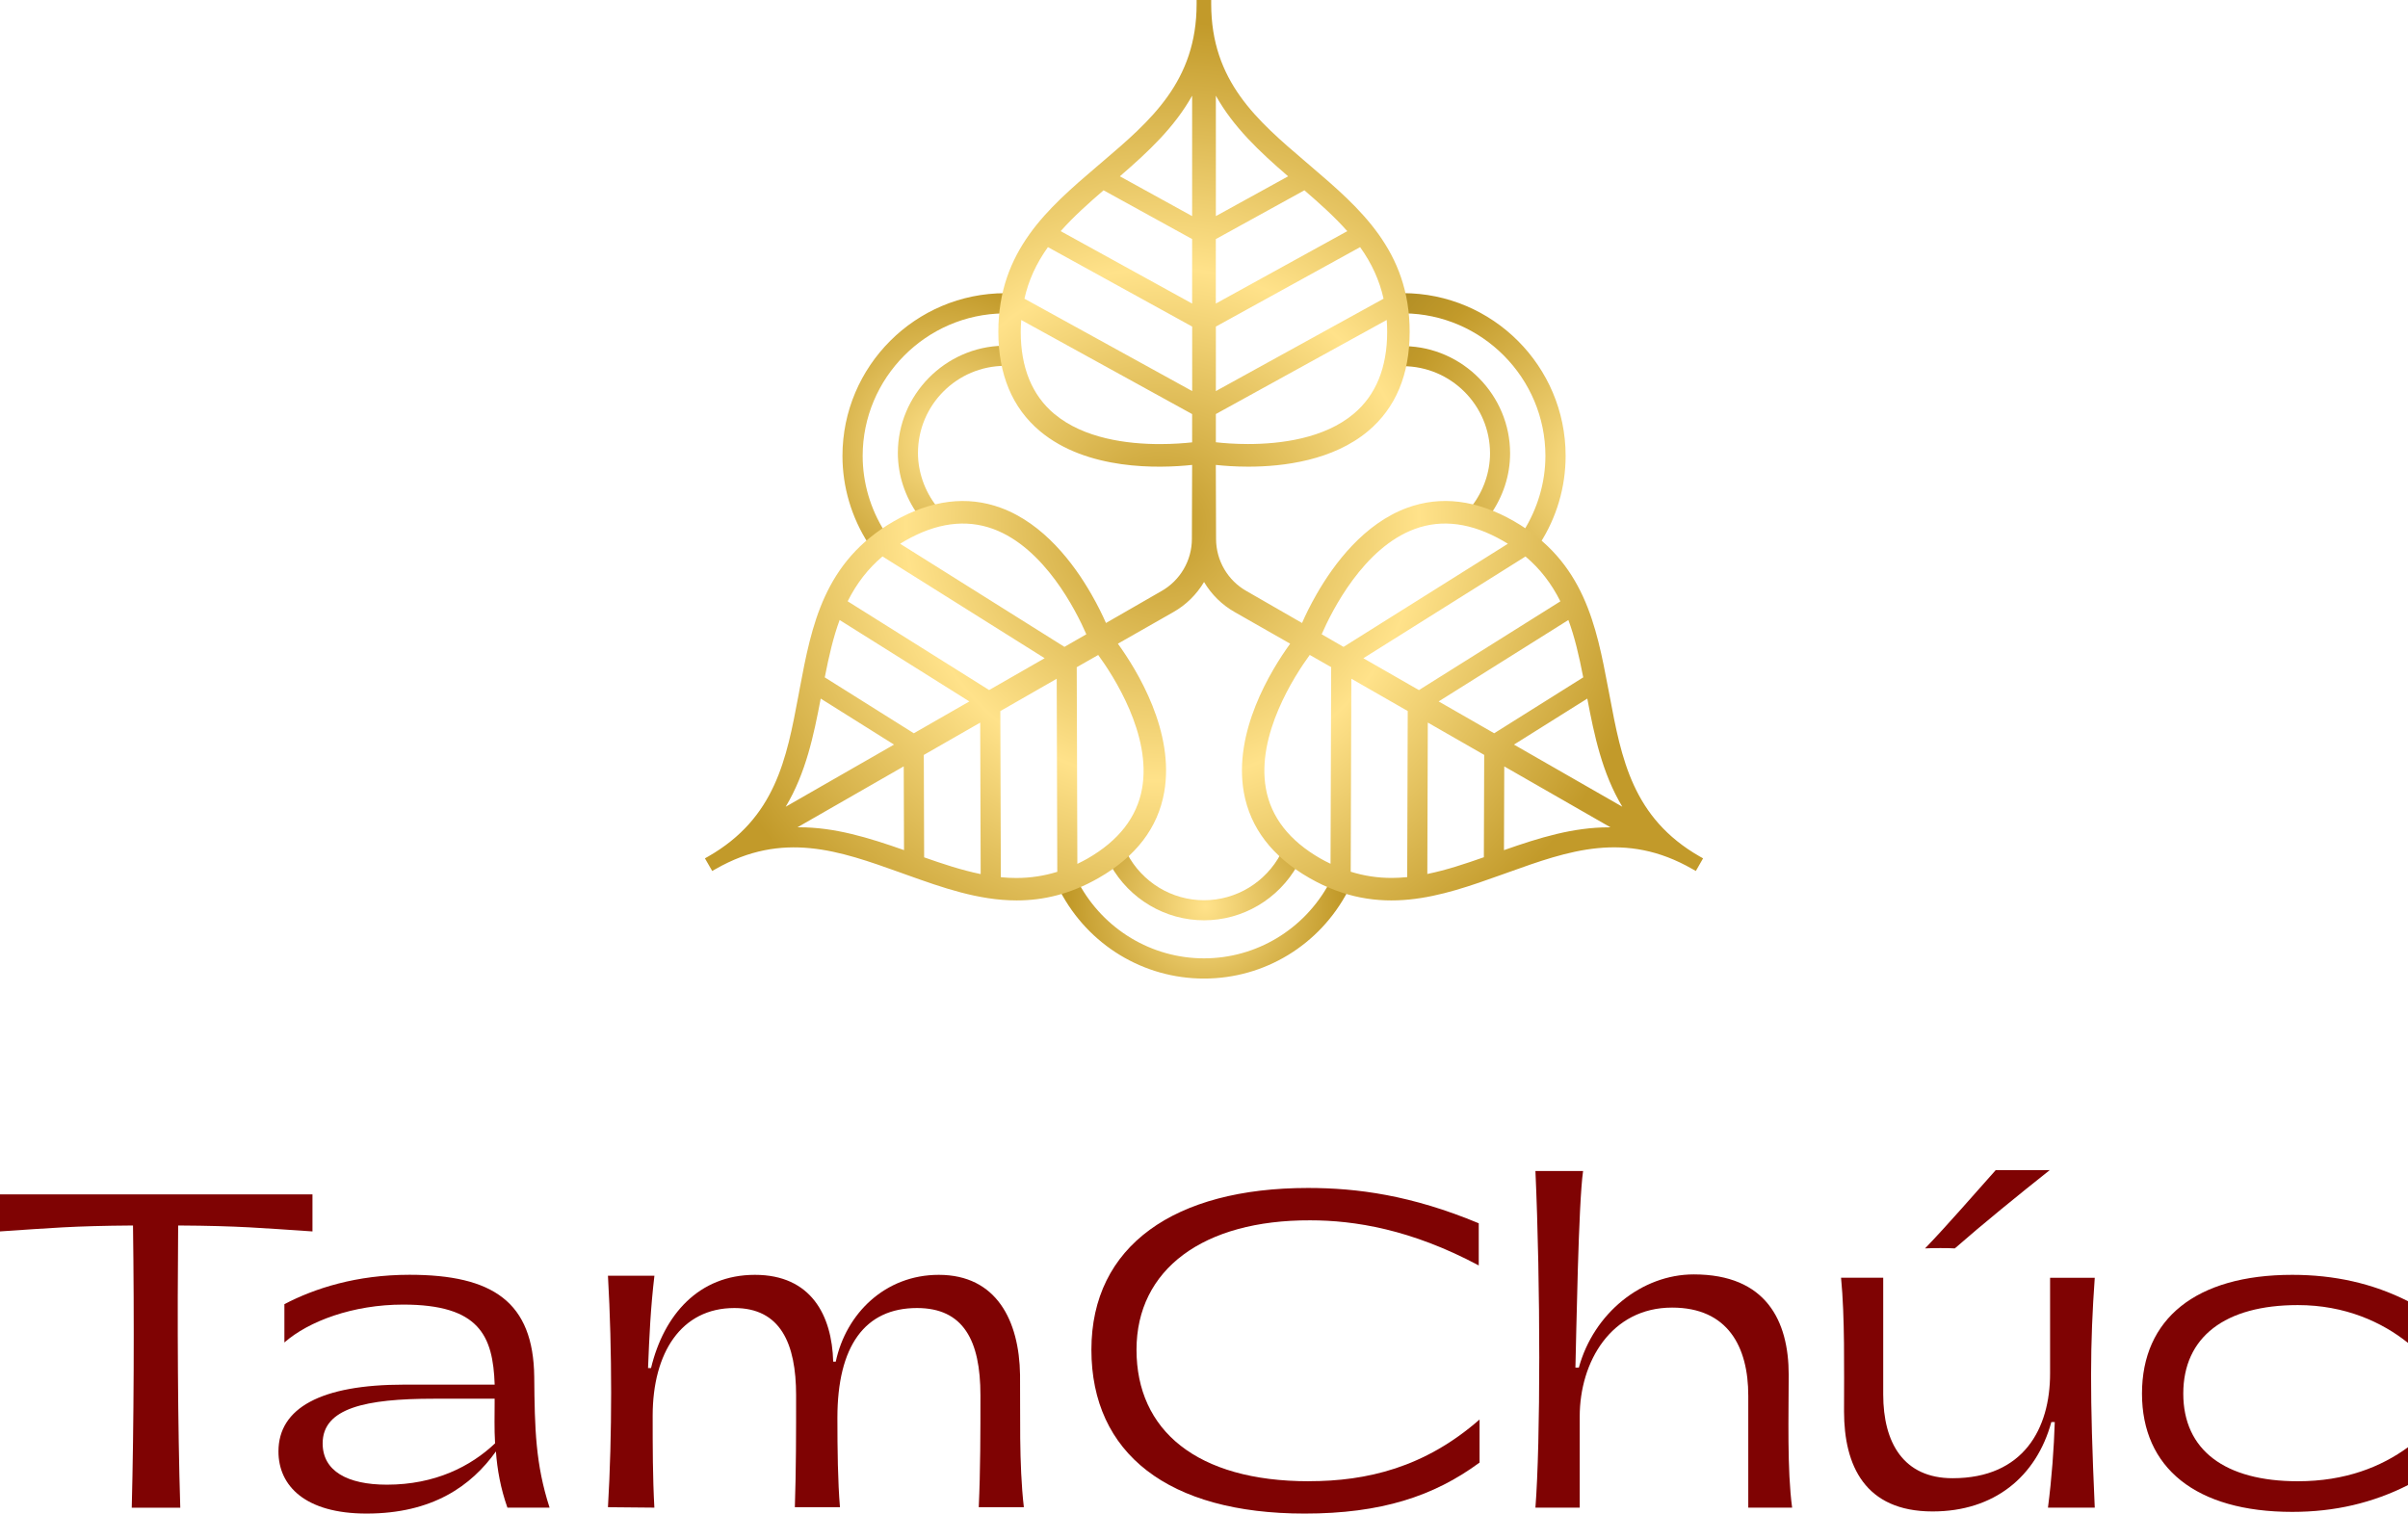 <?xml version="1.0" encoding="UTF-8"?><svg id="_レイヤー_2" xmlns="http://www.w3.org/2000/svg" xmlns:xlink="http://www.w3.org/1999/xlink" viewBox="0 0 499.14 313.78"><defs><style>.cls-1{fill:none;}.cls-2{fill:url(#radial-gradient-7);}.cls-3{fill:url(#radial-gradient-6);}.cls-4{fill:url(#radial-gradient-5);}.cls-5{fill:url(#radial-gradient-4);}.cls-6{fill:url(#radial-gradient-3);}.cls-7{fill:url(#radial-gradient-2);}.cls-8{fill:url(#radial-gradient);}.cls-9{clip-path:url(#clippath-1);}.cls-10{clip-path:url(#clippath-3);}.cls-11{clip-path:url(#clippath-4);}.cls-12{clip-path:url(#clippath-2);}.cls-13{clip-path:url(#clippath-6);}.cls-14{clip-path:url(#clippath-5);}.cls-15{fill:#7f0303;}.cls-16{clip-path:url(#clippath);}</style><clipPath id="clippath"><path class="cls-1" d="M289.97,60.78v1.66c.12.59.21,1.2.29,1.82l.09.7h.71c16.14.16,29.28,13.4,29.28,29.54,0,5.51-1.61,10.96-4.63,15.75l-.41.65.63.45c.71.5,1.39,1.01,2.03,1.54l.71.59.5-.77c3.51-5.45,5.36-11.75,5.36-18.21,0-18.6-15.13-33.73-33.73-33.73h-.81Z"/></clipPath><radialGradient id="radial-gradient" cx="4720.71" cy="4774.4" fx="4720.71" fy="4774.4" r="2.39" gradientTransform="translate(-144316.98 -146181.41) scale(30.64)" gradientUnits="userSpaceOnUse"><stop offset="0" stop-color="#ffe28a"/><stop offset=".58" stop-color="#c29a2a"/><stop offset="1" stop-color="#977a1d"/></radialGradient><clipPath id="clippath-1"><path class="cls-1" d="M290.36,72.48c-.09.84-.2,1.66-.35,2.46l-.19.97h.99c9.95.02,18.05,8.12,18.05,18.07,0,3.93-1.37,7.85-3.85,11.04l-.76.97,1.19.32c.82.21,1.65.47,2.47.77l.59.22.36-.51c2.72-3.84,4.16-8.27,4.16-12.81,0-12.04-9.8-22.01-21.85-22.22h-.74s-.08.73-.08.73Z"/></clipPath><radialGradient id="radial-gradient-2" cx="4720.71" cy="4774.4" fx="4720.71" fy="4774.4" r="2.39" gradientTransform="translate(-144316.96 -146178.06) scale(30.64)" xlink:href="#radial-gradient"/><clipPath id="clippath-2"><path class="cls-1" d="M275.54,183.07c-5.19,9.62-15.14,15.6-25.97,15.6s-20.79-5.98-25.98-15.6l-.35-.64-.67.28c-.79.31-1.58.6-2.36.85l-.93.29.45.87c5.86,11.18,17.29,18.14,29.84,18.14s23.97-6.95,29.83-18.14l.45-.87-.93-.29c-.78-.25-1.57-.54-2.36-.85l-.68-.28-.35.64Z"/></clipPath><radialGradient id="radial-gradient-3" cx="4566.26" cy="5217.55" fx="4566.26" fy="5217.55" r="2.39" gradientTransform="translate(105435.73 -91867.81) rotate(90) scale(20.16)" xlink:href="#radial-gradient"/><clipPath id="clippath-3"><path class="cls-1" d="M265.52,176.94c-3.15,5.97-9.26,9.68-15.95,9.68s-12.81-3.71-15.95-9.68l-.48-.92-.78.69c-.61.54-1.26,1.07-1.95,1.58l-.57.42.35.63c3.94,7.06,11.37,11.44,19.39,11.44s15.44-4.38,19.39-11.44l.35-.63-.57-.43c-.69-.51-1.34-1.03-1.95-1.58l-.78-.69-.49.92Z"/></clipPath><radialGradient id="radial-gradient-4" cx="4566.26" cy="5217.55" fx="4566.26" fy="5217.55" r="2.39" gradientTransform="translate(105435.73 -91867.81) rotate(90) scale(20.16)" xlink:href="#radial-gradient"/><clipPath id="clippath-4"><path class="cls-1" d="M207.95,71.67c-12.04.22-21.84,10.19-21.84,22.22,0,4.57,1.46,9.02,4.21,12.89l.36.51.58-.22c.83-.31,1.66-.56,2.48-.77l1.21-.31-.77-.98c-2.52-3.21-3.9-7.16-3.9-11.11,0-9.94,8.08-18.04,18.03-18.06h.98s-.18-.97-.18-.97c-.15-.79-.26-1.62-.34-2.46l-.08-.74h-.75Z"/></clipPath><radialGradient id="radial-gradient-5" cx="5056.75" cy="5062.31" fx="5056.75" fy="5062.31" r="2.39" gradientTransform="translate(-121047.67 121197.05) rotate(-90) scale(23.95)" xlink:href="#radial-gradient"/><clipPath id="clippath-5"><path class="cls-1" d="M208.36,60.78c-18.6,0-33.73,15.13-33.73,33.73,0,6.42,1.86,12.72,5.38,18.19l.5.78.71-.59c.63-.52,1.3-1.02,1.99-1.51l.63-.45-.41-.66c-3.02-4.76-4.61-10.22-4.61-15.76,0-16.14,13.13-29.38,29.27-29.54h.71s.09-.71.09-.71c.11-.85.24-1.68.42-2.49l.06-.99h-1Z"/></clipPath><radialGradient id="radial-gradient-6" cx="5056.75" cy="5062.31" fx="5056.75" fy="5062.31" r="2.39" gradientTransform="translate(-121053.85 121200) rotate(-90) scale(23.95)" xlink:href="#radial-gradient"/><clipPath id="clippath-6"><path class="cls-1" d="M187.33,158.88l.06,17.35c-7.44-2.61-14.37-4.73-21.72-4.73h-.36l22.02-12.63ZM311.81,158.88l22.02,12.63h-.36c-7.34,0-14.28,2.11-21.72,4.73l.06-17.36ZM191.56,177.72l-.07-21.22,11.69-6.7.1,31.4c-3.97-.81-7.95-2.14-11.72-3.47M295.96,149.79l11.69,6.7-.07,21.22c-3.78,1.33-7.75,2.66-11.72,3.47l.1-31.4ZM170.12,144.82l15.2,9.54-22.46,12.88c4.2-7.02,5.81-14.81,7.26-22.42M313.82,154.36l15.2-9.54c1.45,7.62,3.06,15.4,7.26,22.42l-22.46-12.88ZM207.46,181.84l-.11-34.43,11.69-6.7.12,40.02c-2.75.85-5.56,1.28-8.5,1.28-1.05,0-2.12-.05-3.2-.16M279.98,180.72l.13-40.02,11.69,6.7-.11,34.43c-1.09.11-2.16.17-3.21.17-2.94,0-5.75-.43-8.5-1.29M223.2,138.31l4.44-2.53c3.14,4.3,11.09,16.53,9.09,27.7-1.06,5.93-4.86,10.81-11.31,14.51-.66.37-1.34.73-2.1,1.09l-.13-40.76ZM273.71,177.98c-6.45-3.7-10.25-8.58-11.31-14.51-2-11.16,5.95-23.4,9.09-27.7l4.44,2.53-.13,40.76c-.77-.36-1.45-.72-2.1-1.09M170.96,140.42c.89-4.53,1.78-8.35,3.08-11.89l26.89,16.88-11.51,6.6-18.46-11.59ZM298.21,145.41l26.89-16.88c1.31,3.55,2.2,7.37,3.08,11.89l-18.46,11.59-11.51-6.6ZM175.71,124.65c1.85-3.71,4.22-6.76,7.22-9.3l33.61,21.1-11.51,6.6-29.32-18.4ZM282.6,136.46l33.61-21.1c3,2.53,5.37,5.58,7.23,9.3l-29.32,18.4-11.51-6.6ZM186.59,112.72c.34-.21.69-.43,1.05-.63,6.44-3.7,12.57-4.51,18.22-2.44,10.64,3.91,17.2,16.96,19.32,21.84l-4.54,2.61-34.06-21.38ZM278.43,134.07l-4.47-2.58c2.13-4.89,8.68-17.94,19.32-21.84,5.65-2.08,11.78-1.25,18.22,2.44.36.21.71.42,1.06.63l-34.06,21.38-.07-.04ZM218.54,85.81c-4.61-3.87-6.96-9.6-6.96-17.02,0-.79.04-1.59.11-2.45l35.42,19.5v5.86c-1.56.17-3.92.36-6.7.36-6.66,0-15.72-1.11-21.86-6.25M252.03,91.69v-5.86l35.41-19.5c.07.87.1,1.67.1,2.45,0,7.42-2.34,13.15-6.95,17.01-6.13,5.15-15.21,6.26-21.88,6.26-2.77,0-5.13-.19-6.69-.37M212.35,61.92c.85-3.8,2.45-7.31,4.87-10.69l29.9,16.47v13.37l-34.77-19.15ZM252.03,67.7l29.9-16.47c2.42,3.38,4.01,6.89,4.86,10.69l-34.76,19.15v-13.37ZM219.86,47.92c2.68-3.03,5.84-5.84,8.89-8.47l18.36,10.11v13.37l-27.25-15.01ZM252.03,49.56l18.35-10.11c3.05,2.63,6.21,5.44,8.89,8.47l-27.25,15.01v-13.37ZM232.13,36.55c6.02-5.2,11.33-10.2,14.98-16.71v24.96l-14.98-8.25ZM252.03,19.84c3.64,6.5,8.95,11.51,14.98,16.71l-14.98,8.25v-24.96ZM248.04,0v.81c0,16.07-9.52,24.2-19.61,32.8l-1.14.97c-10,8.56-20.35,17.41-20.35,34.2,0,8.86,2.9,15.79,8.62,20.59,9.76,8.18,24.69,7.74,31.55,7.01,0,3.73-.05,15.34-.05,15.34,0,4.48-2.43,8.63-6.34,10.83l-11.47,6.6c-.69-1.56-1.7-3.67-3.04-5.99-3.64-6.35-9.84-14.6-18.74-17.88-7.01-2.58-14.46-1.64-22.15,2.76-14.57,8.35-17.1,21.73-19.54,34.66l-.29,1.56c-2.44,13.01-4.75,25.3-18.66,33.28l-.71.4,1.51,2.62.7-.4c13.94-7.99,25.72-3.77,38.2.69l1.42.51c7.36,2.63,14.86,5.3,22.79,5.3,5.44,0,11.08-1.26,17-4.66,7.7-4.41,12.26-10.37,13.57-17.72,2.24-12.52-5.55-25.25-9.59-30.84l11.48-6.54c2.63-1.48,4.81-3.63,6.38-6.25,1.56,2.62,3.74,4.76,6.36,6.24l11.49,6.55c-4.04,5.58-11.83,18.32-9.6,30.84,1.32,7.34,5.88,13.31,13.57,17.72,14.56,8.36,27.39,3.79,39.79-.64l1.43-.51c12.47-4.47,24.26-8.69,38.19-.69l.71.4,1.5-2.62-.71-.4c-13.91-7.98-16.22-20.27-18.66-33.28l-.3-1.56c-2.45-12.93-4.98-26.31-19.54-34.66-7.69-4.41-15.14-5.34-22.15-2.76-8.9,3.28-15.1,11.53-18.74,17.88-1.34,2.33-2.35,4.44-3.03,5.99l-11.49-6.61c-3.9-2.19-6.33-6.34-6.33-10.82,0,0-.04-11.6-.05-15.34,1.68.18,4.02.36,6.73.36,7.31,0,17.55-1.28,24.83-7.37,5.72-4.79,8.62-11.72,8.62-20.59,0-16.79-10.35-25.64-20.35-34.2l-1.2-1.03c-10.07-8.59-19.59-16.71-19.59-32.75v-.81h-3.02Z"/></clipPath><radialGradient id="radial-gradient-7" cx="4680.53" cy="4874.02" fx="4680.53" fy="4874.02" r="2.39" gradientTransform="translate(-203644.07 -212204.79) scale(43.56)" gradientUnits="userSpaceOnUse"><stop offset="0" stop-color="#c29a2a"/><stop offset=".51" stop-color="#ffe28a"/><stop offset="1" stop-color="#c29a2a"/></radialGradient></defs><g id="OBJECTS"><g class="cls-16"><rect class="cls-8" x="279.83" y="55.8" width="54.82" height="62.66" transform="translate(-5.84 150.12) rotate(-27.21)"/></g><g class="cls-9"><rect class="cls-7" x="282.98" y="68.4" width="36.9" height="42.23" transform="translate(-7.58 147.72) rotate(-27.21)"/></g><g class="cls-12"><rect class="cls-6" x="219.28" y="182.43" width="60.57" height="20.42"/></g><g class="cls-10"><rect class="cls-5" x="229.83" y="176.02" width="39.47" height="14.77"/></g><g class="cls-11"><rect class="cls-4" x="176.61" y="71.24" width="42.18" height="36.46" transform="translate(30.58 227.89) rotate(-63.98)"/></g><g class="cls-14"><rect class="cls-3" x="160.7" y="59.96" width="62.58" height="54.32" transform="translate(29.49 221.44) rotate(-63.98)"/></g><g class="cls-13"><rect class="cls-2" x="146.13" width="206.89" height="190.37"/></g><path class="cls-15" d="M27.58,254.05c-12.62.09-16.99.53-27.58,1.23v-7.68h64.77v7.68c-10.68-.7-15.05-1.15-27.84-1.23-.18,19.41-.09,41.47.44,58.5h-10.06c.44-17.12.53-39.18.26-58.5"/><path class="cls-15" d="M105.18,312.54c-1.41-3.97-2.12-7.94-2.38-11.65-5.12,7.15-13.15,12.88-26.82,12.88-12.7,0-18.26-5.73-18.26-12.88,0-9,8.82-13.85,26.03-13.85h18.79c-.35-10.15-3.18-16.59-18.97-16.59-10.41,0-19.59,3.44-24.62,7.85v-7.94c6.26-3.27,14.91-6.09,25.94-6.09,17.29,0,25.68,5.65,25.85,21.18.09,10.77.27,18.09,3.18,27.09h-8.74ZM102.62,299.22c-.18-3.09-.09-5.91-.09-8.38v-.88h-12.62c-14.12,0-23.03,1.94-23.03,9.26,0,5.73,5.12,8.56,13.32,8.56,9.97,0,17.38-3.79,22.41-8.56"/><path class="cls-15" d="M126.03,264.46h9.62c-.79,6.71-1.06,12.53-1.32,19.15h.62c2.65-11.03,9.88-19.33,21.53-19.33s15.97,8.38,16.23,18h.53c2.12-9.97,10.23-18,21.35-18,12,0,16.68,9.53,16.85,20.73.09,7.59-.26,18.44.79,27.44h-9.35c.35-7.68.35-15.44.35-23.2,0-11.38-3.53-18.09-13.15-18.09-10.85,0-16.5,7.94-16.5,22.76,0,6.53.09,13.32.53,18.53h-9.35c.26-7.68.26-15.44.26-23.2,0-10.77-3.26-18.09-12.79-18.09-11.03,0-16.94,9.27-16.94,22.32,0,6.35,0,12.71.35,19.06l-9.62-.09c.88-14.82.88-32.56,0-48"/><path class="cls-15" d="M318.27,242.75h9.88c-.97,6.62-1.41,34.23-1.59,40.76h.71c3.09-11.29,13.06-19.32,23.82-19.32,15,0,19.68,9.62,19.68,20.82,0,8.21-.35,19.68.71,27.53h-9.09v-23.21c0-10.14-4.24-18.26-15.79-18.26-12.62,0-19.15,11.21-19.15,22.59v18.88h-9.18c1.06-13.67,1.06-46.15,0-69.79"/><path class="cls-15" d="M434.22,312.54h-9.71c.8-6.17,1.24-12.35,1.41-17.74h-.71c-3.09,11.3-11.82,18.53-24.62,18.53-14.03,0-18.35-9.53-18.35-20.74,0-8.91.18-19.5-.62-27.71h8.74v24.18c0,10.06,4.23,17.38,14.38,17.38,14.74,0,20.21-10.32,20.21-21.7v-19.85h9.26c-.97,13.68-1.06,24.09,0,47.65M413.67,242.57h11.21c-6.35,5.03-13.94,11.2-19.68,16.23-1.23-.09-4.68-.09-6.17,0,4.85-5.03,10.15-11.21,14.65-16.23"/><path class="cls-15" d="M444,288.9c0-15.44,11.12-24.62,31.15-24.62,8.73,0,16.68,1.77,24,5.47v8.65c-5.38-4.32-13.06-7.85-22.85-7.85-15.09,0-23.74,6.62-23.74,18.35s8.65,18.17,23.74,18.17c9.88,0,17.29-3,22.85-7.06v7.85c-7.32,3.7-15.18,5.56-24,5.56-20.03,0-31.15-9.18-31.15-24.53"/><path class="cls-15" d="M271.32,307.07c-23.29,0-35.74-10.59-35.74-27.26s13.85-26.91,36-26.83c9.18,0,20.91,1.86,34.94,9.35v-8.74c-13.94-5.82-25.23-7.32-35.38-7.32-27.7,0-44.91,12-44.91,33.53s15.97,33.97,44.2,33.97c15.86,0,26.77-3.59,36.26-10.57v-8.93c-11.38,9.97-23.38,12.79-35.38,12.79"/></g></svg>